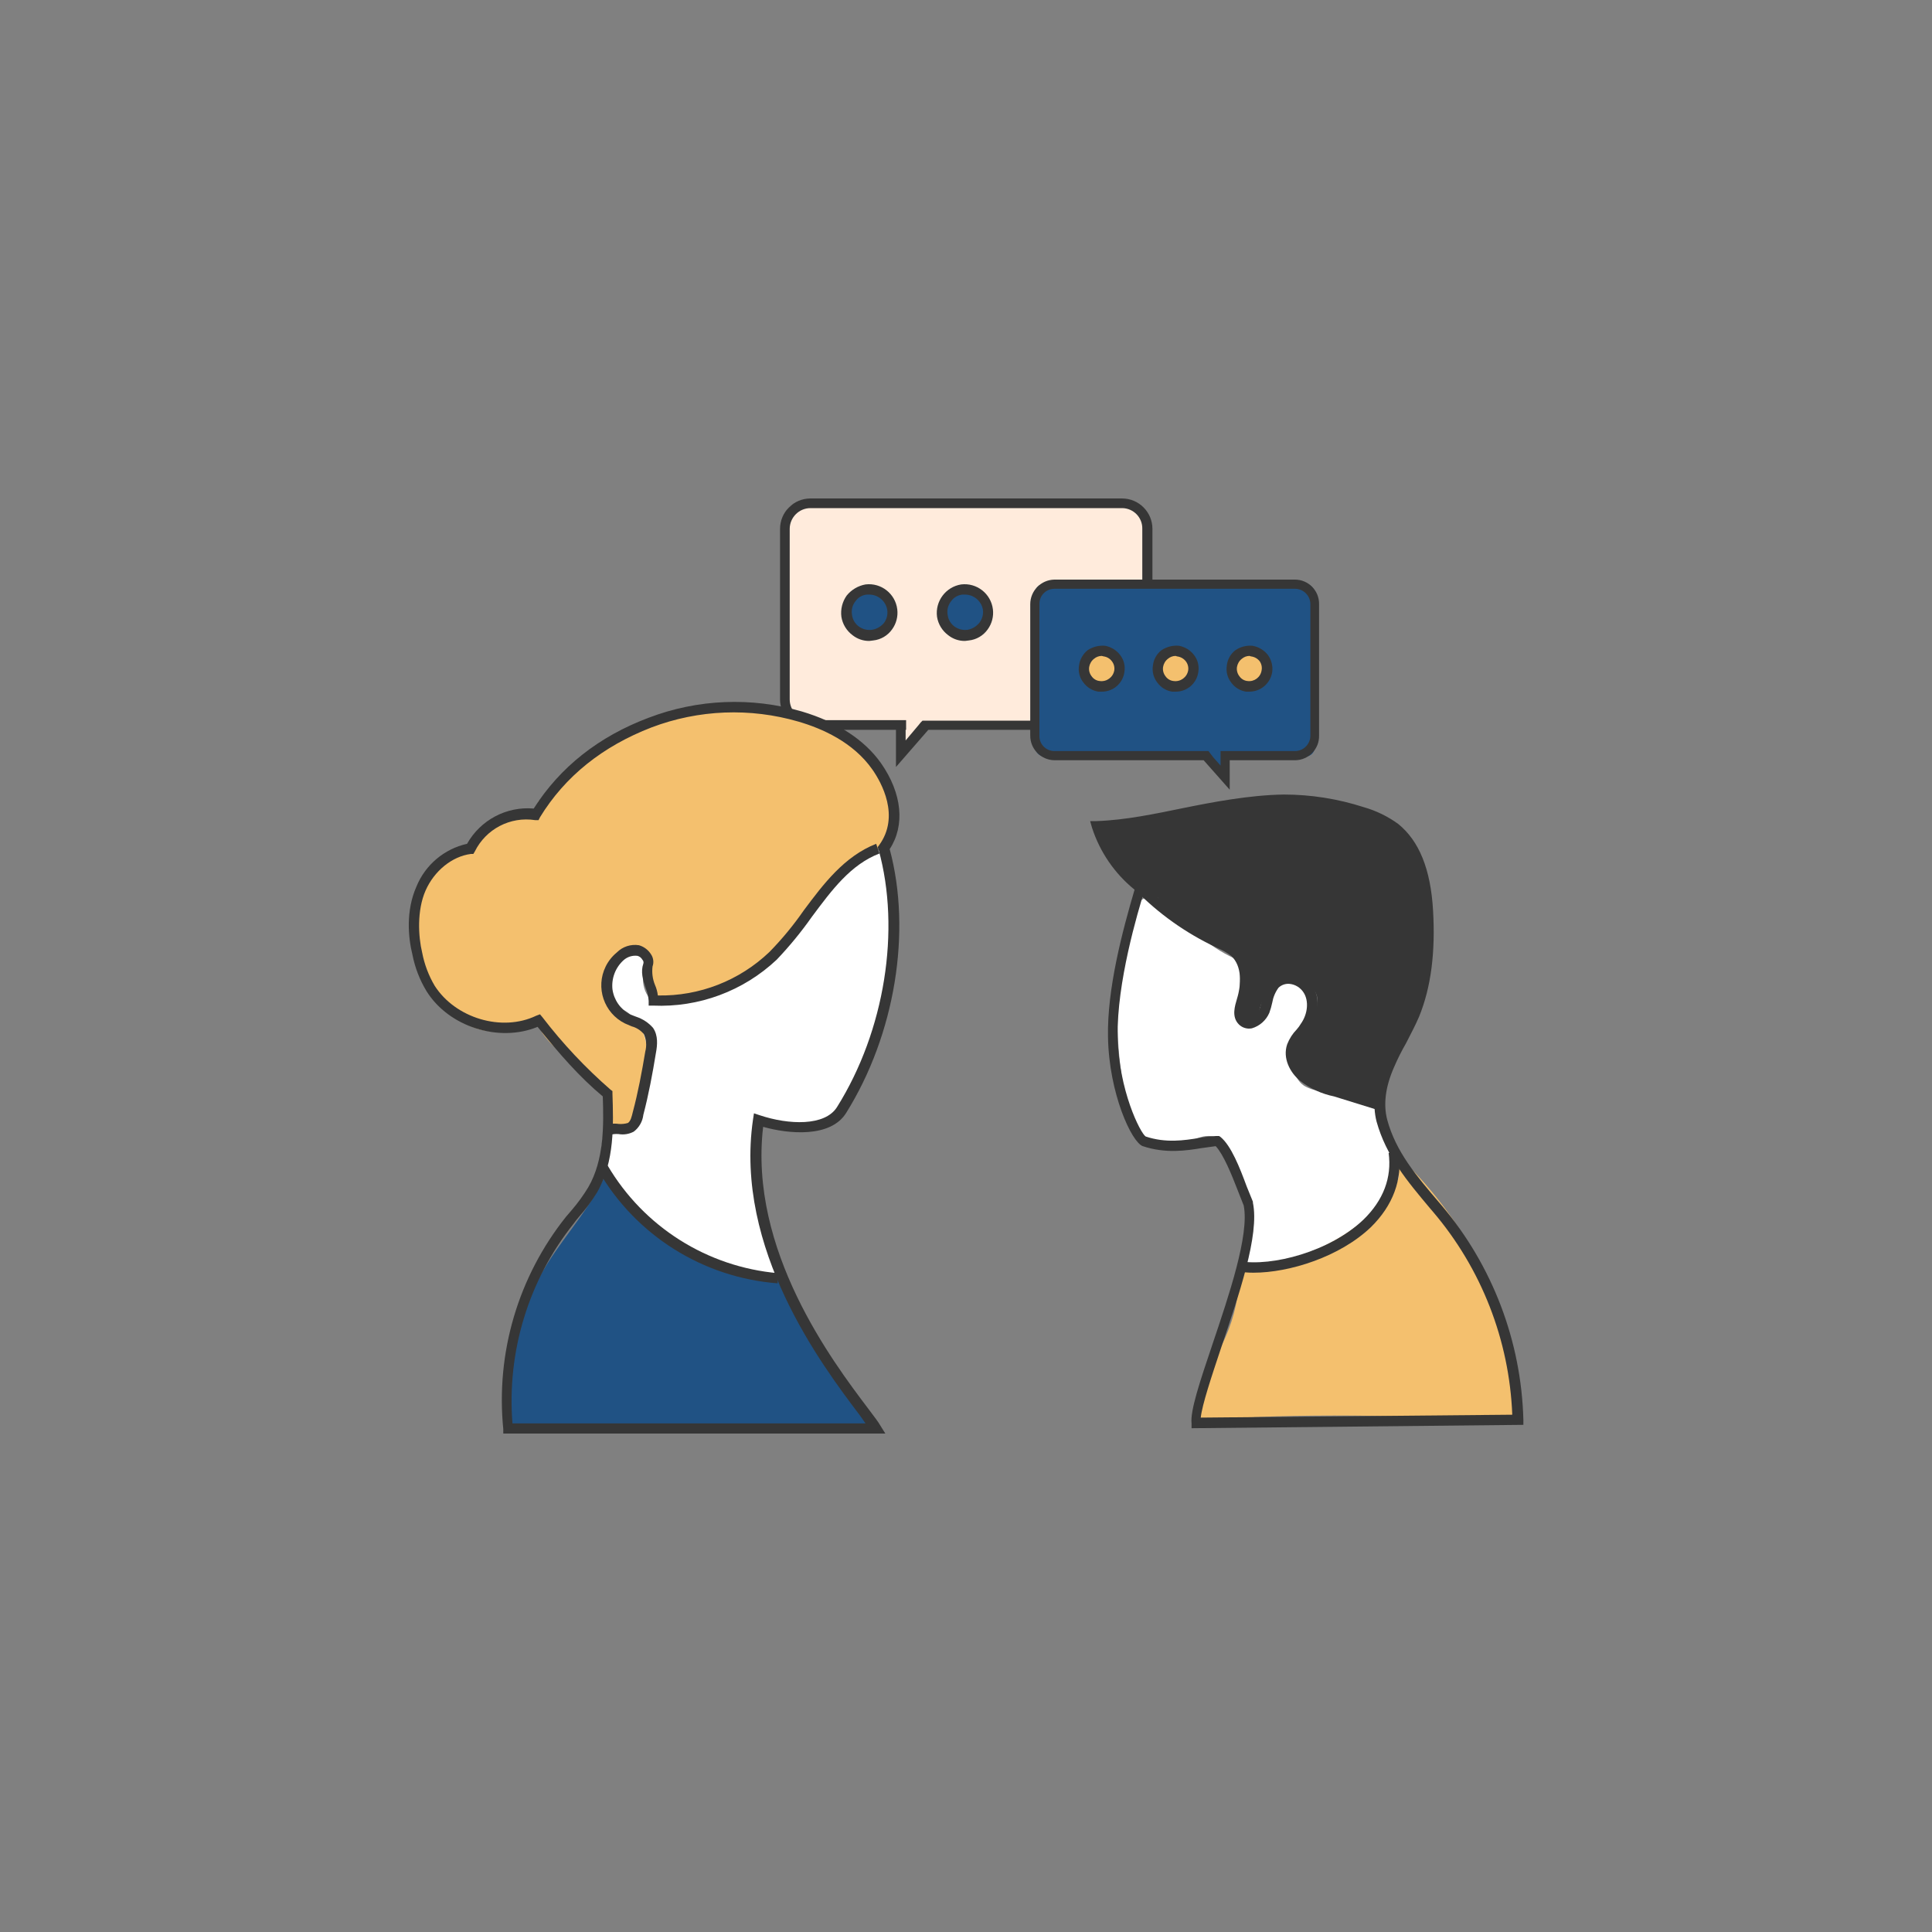 <?xml version="1.0" encoding="UTF-8"?> <svg xmlns="http://www.w3.org/2000/svg" id="_Слой_1" viewBox="0 0 400 400"><rect x="0" y="0" width="400" height="400" fill="#808080" stroke="none"/> <defs> <style>.cls-1{fill:#fff;}.cls-2{fill:#363636;}.cls-3{fill:#ffebdc;}.cls-4{fill:#f4c06e;}.cls-5{fill:#205284;}.cls-6{fill:#fbdebe;}</style> </defs> <rect class="cls-3" x="162.5" y="104.13" width="75" height="46.27" rx="3.1" ry="3.1"></rect> <circle class="cls-6" cx="219.6" cy="126.8" r="4.8"></circle> <circle class="cls-5" cx="199.8" cy="126.8" r="4.8"></circle> <circle class="cls-5" cx="180" cy="126.8" r="4.8"></circle> <polygon class="cls-3" points="194.4 146.4 186.9 156.2 186.4 147.2 194.4 146.4"></polygon> <path class="cls-2" d="m185.5,158.8v-7.7h-17.7c-3.48,0-6.3-2.82-6.3-6.3h0v-35.3c0-3.48,2.82-6.3,6.3-6.3h64.5c3.48,0,6.3,2.82,6.3,6.3h0v35.3c0,3.48-2.82,6.3-6.3,6.3h-40.1l-6.7,7.7Zm2-7.7v2.2l2.7-3.2.4-.5.4-.4h41.3c2.34-.05,4.21-1.96,4.2-4.3v-35.4c.06-2.32-1.78-4.24-4.1-4.3,0,0,0,0,0,0h-64.6c-2.37,0-4.29,1.93-4.3,4.3h0v35.3c0,2.37,1.93,4.29,4.3,4.3h19.8v2h-.1Z"></path> <path class="cls-2" d="m219.6,132.7c-1.27.02-2.51-.41-3.5-1.2-1.23-.92-2.06-2.28-2.3-3.8h0c-.2-1.55.19-3.12,1.1-4.4.98-1.21,2.37-2.03,3.9-2.3,1.52-.2,3.06.2,4.3,1.1,1.25.94,2.08,2.35,2.3,3.9.2,1.52-.2,3.06-1.1,4.3-.91,1.29-2.33,2.13-3.9,2.3l-.8.1Zm0-9.6h-.5c-.97.08-1.85.59-2.4,1.4-.63.79-.88,1.81-.7,2.8h0c.12.96.62,1.83,1.4,2.4.78.57,1.74.82,2.7.7.99-.18,1.88-.71,2.5-1.5.53-.79.78-1.75.7-2.7-.17-.96-.71-1.82-1.5-2.4-.63-.48-1.41-.72-2.2-.7Z"></path> <path class="cls-2" d="m199.8,132.7c-1.27.02-2.51-.41-3.5-1.2-1.23-.92-2.06-2.28-2.3-3.8-.42-3.22,1.8-6.19,5-6.7,3.23-.39,6.17,1.91,6.57,5.15.18,1.47-.2,2.95-1.07,4.15-.91,1.29-2.33,2.13-3.9,2.3l-.8.1Zm0-9.6h-.5c-.97.08-1.85.59-2.4,1.4-.63.79-.88,1.81-.7,2.8h0c.12.96.62,1.83,1.4,2.4.78.57,1.74.82,2.7.7.99-.18,1.88-.71,2.5-1.5.58-.77.83-1.74.7-2.7-.33-1.78-1.88-3.08-3.7-3.1Z"></path> <path class="cls-2" d="m180,132.7c-1.27.02-2.51-.41-3.5-1.2-1.23-.92-2.06-2.28-2.3-3.8h0c-.2-1.55.19-3.12,1.1-4.4.98-1.21,2.37-2.03,3.9-2.3,3.23-.39,6.17,1.91,6.57,5.15.18,1.47-.2,2.95-1.07,4.15-.91,1.29-2.33,2.13-3.9,2.3l-.8.1Zm0-9.6h-.5c-.97.08-1.85.59-2.4,1.4-.63.79-.88,1.81-.7,2.8h0c.12.96.62,1.83,1.4,2.4.78.57,1.74.82,2.7.7.97-.15,1.86-.65,2.5-1.4.58-.77.83-1.74.7-2.7-.29-1.82-1.85-3.17-3.7-3.2Z"></path> <rect class="cls-5" x="214.3" y="120.9" width="57.9" height="35.73" rx="1.9" ry="1.9"></rect> <circle class="cls-4" cx="228.1" cy="138.5" r="3.7"></circle> <circle class="cls-4" cx="243.4" cy="138.5" r="3.7"></circle> <circle class="cls-4" cx="258.71" cy="138.5" r="3.7" transform="translate(45.49 340.13) rotate(-71.56)"></circle> <polygon class="cls-5" points="247.6 153.6 253.3 161.1 253.7 154.2 247.6 153.6"></polygon> <path class="cls-2" d="m254.6,163.5l-5.4-6.1h-30.9c-2.78-.05-5.01-2.32-5-5.1v-27.2c0-2.78,2.22-5.05,5-5.1h49.8c2.76,0,5,2.24,5,5v27.3c.06,2.76-2.14,5.04-4.9,5.1h0s-13.6,0-13.6,0v6.1Zm-3.4-6.7l1.5,1.7v-3h15.4c1.77,0,3.2-1.43,3.2-3.2h0v-27.2c0-1.77-1.43-3.2-3.2-3.2h-49.8c-1.71,0-3.1,1.39-3.1,3.1h0v27.3c-.06,1.71,1.29,3.14,3,3.2,0,0,0,0,0,0h32l1,1.3Z"></path> <path class="cls-2" d="m228.1,143.2h-.7c-1.24-.2-2.36-.88-3.1-1.9-.78-.99-1.1-2.26-.9-3.5.16-1.26.81-2.41,1.8-3.2,1.07-.69,2.33-1.01,3.6-.9,1.23.23,2.34.91,3.1,1.9.78.99,1.1,2.26.9,3.5-.3,2.36-2.32,4.12-4.7,4.1h0Zm0-7.4c-.59,0-1.15.22-1.6.6-.54.42-.89,1.03-1,1.7-.1.68.08,1.36.5,1.9.39.57,1.01.94,1.7,1,1.43.19,2.75-.78,3-2.2h0c.1-.68-.08-1.36-.5-1.9-.41-.55-1.02-.91-1.7-1l-.4-.1Z"></path> <path class="cls-2" d="m243.4,143.2h-.7c-1.25-.18-2.37-.87-3.1-1.9-.78-.99-1.1-2.26-.9-3.5.13-1.27.78-2.43,1.8-3.2,1.06-.7,2.33-1.02,3.6-.9,1.23.23,2.34.91,3.1,1.9.78.99,1.1,2.26.9,3.5-.3,2.36-2.32,4.12-4.7,4.1Zm0-7.4c-.59,0-1.15.22-1.6.6-.54.42-.89,1.03-1,1.7-.1.68.08,1.36.5,1.9.39.57,1.01.94,1.7,1,1.43.19,2.75-.78,3-2.2.1-.68-.08-1.36-.5-1.9-.44-.56-1.09-.92-1.8-1l-.3-.1Z"></path> <path class="cls-2" d="m258.7,143.2h-.7c-1.25-.18-2.37-.87-3.1-1.9-.78-.99-1.1-2.26-.9-3.5.13-1.27.78-2.43,1.8-3.2,1.03-.69,2.26-1.01,3.5-.9,1.27.21,2.41.89,3.2,1.9.73,1.01,1.06,2.26.9,3.5-.34,2.34-2.34,4.08-4.7,4.1Zm0-7.4c-.59,0-1.15.22-1.6.6-.54.42-.89,1.03-1,1.7-.1.68.08,1.36.5,1.9.39.57,1.01.94,1.7,1,1.4.18,2.69-.8,2.9-2.2.13-.66-.02-1.35-.4-1.9-.44-.56-1.09-.92-1.8-1l-.3-.1Z"></path> <path class="cls-2" d="m267.3,217.5c-.6,1.9.4,3.9,1.8,5.2,1.52,1.21,3.25,2.12,5.1,2.7l7.4,2.8c.62.31,1.33.38,2,.2,1.2-.3,1.5-1.8,1.8-3.1.8-3.4,3.2-6.2,4.9-9.2,2.05-3.99,3.47-8.27,4.2-12.7,1.1-5.9,1.9-11.9,1-17.8s-3.8-11.8-8.7-15.2c-2.98-1.91-6.31-3.2-9.8-3.8-5.37-1.25-10.9-1.65-16.4-1.2-3.32.27-6.63.74-9.9,1.4l-23.2,4.3c2.29,5.91,5.96,11.19,10.7,15.4,4.2,3.5,8.84,6.42,13.8,8.7,1.64.67,3.11,1.69,4.3,3,2.2,2.9,1.2,7.1.3,10.6-.28.63-.31,1.34-.1,2,.6,1.4,2.7,1.1,3.8,0,3-2.9,4-12.5,10.2-7.5s-1.9,9.5-3.2,14.2Z"></path> <path class="cls-4" d="m314.4,293.4c-.1.6-.9.7-1.6.7-21.6-1-43.3-1.7-64.8,0-.8-6.1,3.2-11.6,5.7-17.2,1.9-4.28,2.89-8.91,2.9-13.6,4.9-2,10.5-1.9,15.2-4.3,6.2-3.1,9.4-9.9,12.3-16.2.37-.98.95-1.87,1.7-2.6.76-.83,1.98-1.07,3-.6.79.51,1.01,1.56.5,2.35-.08.13-.18.25-.3.35.36-.69.76-1.36,1.2-2,.9.65,1.74,1.39,2.5,2.2,6.61,6.97,11.99,15.02,15.9,23.8,3.95,8.78,5.67,18.4,5,28-.2-.7,1.1-.2.8-.9Z"></path> <path class="cls-1" d="m289,239.7l-3.6-11.9-11.9-1.9c-1.23-.11-2.43-.48-3.5-1.1-2.4-1.6-2.6-5.1-1.8-7.9s2.5-5.3,2.9-8.1-1-6.4-3.9-6.8-5.4,3.4-6.3,6.6-1.7,3.7-3.2,3-1-1.3-1.1-2.1c-.4-3.7.8-7.6-.4-10.9l-.7-.2c-2.66-1.23-5.12-2.85-7.3-4.8-3.66-1.53-6.66-4.29-8.5-7.8-.65-.18-1.33-.21-2-.1-3.3.7-4.1,6.1-4.7,8.8-2.2,10.76-2.2,21.84,0,32.6.39,2.56,1.31,5.01,2.7,7.2,1.41,2.16,3.82,3.44,6.4,3.4,3.5-.3,6.9-3.8,9.9-2,.74.44,1.36,1.06,1.8,1.8,5.01,7.13,6.38,16.21,3.7,24.5,11.67-.29,22.65-5.61,30.1-14.6.99-1.07,1.68-2.38,2-3.8.1-1.33-.1-2.66-.6-3.9Z"></path> <path class="cls-4" d="m125.9,234.3c1.4,1.1,3.6.4,4.8-.9,1.08-1.46,1.74-3.19,1.9-5l1.6-7.6c.6-2.6,1-5.8-.7-7.9s-3.5-2.1-5.1-3.5-2.6-7-.9-10.3c.8-1.4,2.3-2.8,3.8-2.3.56.33,1.03.77,1.4,1.3,1.32,1.89,2.08,4.1,2.2,6.4-.01.97.19,1.92.6,2.8,1.1,1.4,3.2,1,4.8.5,8.6-2.9,17.2-6.6,23.3-13.2s8.8-13.6,15.7-17.3c1.3-.59,2.48-1.4,3.5-2.4.57-.8.95-1.73,1.1-2.7.91-3.5.59-7.21-.9-10.5-1.81-3.46-4.46-6.42-7.7-8.6-10.3-6.5-22.8-7.6-34.7-5.1-12.05,2.67-22.61,9.86-29.5,20.1l.4-2.3c.7.7-.1,2.3-1,2.8-.96.37-1.98.54-3,.5-4.48.44-8.32,3.39-9.9,7.6-4.7-.3-8.6,3.8-10.3,8.1-3.46,9.04-.81,19.28,6.6,25.5,3.3,2.6,7.8,4.2,11.6,2.6,1.6-.7,3.2-1.9,4.8-1.2.88.5,1.58,1.27,2,2.2,2.5,3.6,6.4,5.9,9.4,9s6.6,7.8,4.2,11.4Z"></path> <path class="cls-1" d="m183.2,177.3c-.06-.5-.36-.95-.8-1.2-.46-.17-.97-.13-1.4.1-2.6,1.19-5.03,2.74-7.2,4.6,0,.11-.03.22-.1.3-2.6,4.8-6.1,8.7-9.7,12.8s-5.1,6.9-9.1,8.5c-.55.2-1.15.2-1.7,0-2.36,1.84-4.99,3.29-7.8,4.3-2.58.86-5.34,1.03-8,.5h-.1c-1.11.6-2.49.2-3.1-.9-.98-1.43-1.31-3.21-.9-4.9.08-.5.37-.94.8-1.2v-.3c0-1.3-.2-2.9-1.4-3.3-.76-.12-1.53.02-2.2.4-2.38,1.36-4.25,3.47-5.3,6,.1,1.45.43,2.87,1,4.2.08.18.22.32.4.4l.7.9h.2c3.6.8,6,4.6,6.4,8.3v.2c.8,4.3-.9,9.1-1.6,13.3h0c.22.69.07,1.45-.4,2-.3,1.23-1.55,1.99-2.78,1.69-.53-.13-1-.45-1.32-.89-.87.24-1.8.06-2.5-.5-.8,4.2-1.5,8.7.4,12.4,1.22,2.19,2.89,4.1,4.9,5.6,6.3,5.7,13.1,11.5,21.4,13.1,3,.5,5.8-.2,8.7.6-3.6-10.54-4.7-21.77-3.2-32.8,4.8,1.5,10.3,2.9,14.6.4,2.7-1.5,4.4-4.3,5.8-7.1,7.51-14.65,9.39-31.55,5.3-47.5Z"></path> <path class="cls-5" d="m104.6,295.7c-.7-12.04,2.38-23.99,8.8-34.2,4.1-6.5,9.6-12.3,12.4-19.4,6.67,12.81,19.33,21.41,33.7,22.9.46,0,.92.13,1.3.4.3.3.4,1,0,1.2s-.9-.6-.5-.7c.08-.55.59-.92,1.14-.84,0,0,0,0,0,0h.16c.47.31.82.77,1,1.3,5.33,10.47,11.59,20.45,18.7,29.8"></path> <path class="cls-2" d="m87.7,268.7l.3-.2"></path> <path class="cls-2" d="m183.3,296.8h-79.1v-.9c-1.58-15.8,3.09-31.59,13-44l1.2-1.4c1.26-1.47,2.4-3.04,3.4-4.7,3.3-5.7,3.2-12.9,3-18.8-4.8-4-8.9-8.7-13.5-14.4-8,3.3-18.4,0-23-7.4-1.4-2.31-2.38-4.85-2.9-7.5-.9-3.6-1.4-9.1.8-14.1,1.82-4.51,5.75-7.84,10.5-8.9,2.77-4.93,8.17-7.79,13.8-7.3,5.4-8.5,13.4-14.9,23.8-18.8,10.14-3.87,21.27-4.33,31.7-1.3,7.4,2.2,13,5.9,16.4,10.7,4.4,6.3,5,12.9,1.8,17.8,4.6,17.1,1.1,38.4-9,54.6-3.2,5.2-11.9,4.4-17.2,2.9-3,25.5,14.3,48.5,21.8,58.4,1.1,1.5,2,2.6,2.5,3.5l1,1.6Zm-77.2-2.1h73.1l-1.2-1.7c-7.8-10.3-26-34.4-22.1-61.2l.2-1.3,1.2.4c6,2,13.5,2.3,16-1.7,9.9-15.8,13.2-36.7,8.6-53.3l-.2-.5.3-.4c4.4-6,.5-13-1.4-15.7-4-5.7-10.5-8.5-15.3-9.9-10-2.91-20.66-2.49-30.4,1.2-10.1,3.9-17.9,10.1-23.1,18.6l-.3.6h-.7c-5.14-.8-10.2,1.83-12.5,6.5l-.3.5h-.5c-3.9.5-7.6,3.5-9.4,7.6s-1.5,9.5-.7,12.8c.46,2.43,1.34,4.77,2.6,6.9,4.3,6.7,13.9,9.6,21,6.2l.8-.3.5.6c4.19,5.46,8.91,10.48,14.1,15l.4.3v.5c.2,6.3.5,14.1-3.2,20.5-1.09,1.77-2.33,3.44-3.7,5-.39.45-.76.91-1.1,1.4-9.34,11.69-13.88,26.49-12.7,41.4h0Z"></path> <path class="cls-2" d="m161,265.7c-15.45-1.19-29.32-9.9-37.1-23.3l1.9-1.1c7.47,12.7,20.62,21.01,35.3,22.3l-.1,2.1Z"></path> <path class="cls-2" d="m126.2,235l-1.1-1.9c.94-.42,1.98-.56,3-.4.64.05,1.28-.02,1.9-.2.6-.4.8-1.4,1-2.2,1.1-4.1,1.9-8.4,2.6-12.6.32-1.2.21-2.47-.3-3.6-.65-.78-1.52-1.34-2.5-1.6l-1.4-.6c-4.36-2.15-6.15-7.44-4-11.8.55-1.12,1.34-2.11,2.3-2.9,1.2-1.21,2.91-1.77,4.6-1.5,1.04.3,1.93.98,2.5,1.9.49.74.6,1.67.3,2.5-.16,1.29.01,2.6.5,3.8.31.7.51,1.44.6,2.2,8.59.17,16.89-3.07,23.1-9,2.6-2.66,4.98-5.54,7.1-8.6,4.1-5.5,8.4-11.2,15-13.8l.7,2c-6,2.3-9.9,7.6-14,13.1-2.21,3.14-4.65,6.12-7.3,8.9-6.9,6.49-16.13,9.92-25.6,9.5h-.9v-1c-.07-.89-.27-1.77-.6-2.6-.6-1.7-1.1-3.4-.5-5.1.09-.28.01-.59-.2-.8-.21-.39-.57-.68-1-.8-1.05-.14-2.11.19-2.9.9-1.68,1.52-2.53,3.75-2.3,6,.3,2.21,1.64,4.14,3.6,5.2l1.3.5c1.35.44,2.56,1.23,3.5,2.3,1.1,1.6.9,3.6.6,5.2-.7,4.3-1.5,8.6-2.6,12.8-.16,1.39-.88,2.66-2,3.5-.95.5-2.04.68-3.1.5-.64-.06-1.29,0-1.9.2Z"></path> <path class="cls-2" d="m246.7,295.7v-1c-.3-2.6,1.7-8.6,4.3-16.3,3.4-10.1,7.7-22.7,6.5-28.8l-1.3-3.3c-1.2-3.1-2.9-7.3-4.5-9l-2.9.4c-3.1.5-7.4,1.2-12.2-.4-2.3-.8-7-10.9-7.2-22.6-.2-10,3-22,5.5-30.5-4.11-3.33-7.16-7.77-8.8-12.8l-.4-1.4h1.3c6-.2,12.1-1.5,18-2.7s13.7-2.7,20.8-2.8c5.6,0,11.17.88,16.5,2.6,2.59.73,5.03,1.92,7.2,3.5,4.3,3.5,6.7,9.3,7.2,17.9s-.4,15.9-2.9,22c-.8,1.9-1.8,3.7-2.7,5.5-.93,1.62-1.77,3.28-2.5,5-1.8,4.1-2.2,7.7-1.4,10.8,1.8,6.7,6.1,11.7,10.7,17.1l.6.7c10.52,12.45,16.48,28.11,16.9,44.4v1l-68.7.7Zm5.1-60.5h.6l.3.2c2.2,1.8,4,6.4,5.4,10.2l1.3,3.2v.2c1.4,6.7-2.9,19.1-6.6,30.1-2,6-3.9,11.7-4.2,14.4l64.5-.6c-.61-15.44-6.38-30.23-16.4-42l-.6-.7c-4.7-5.6-9.1-10.8-11.1-18-.9-3.5-.4-7.6,1.5-12.1.8-1.8,1.7-3.5,2.6-5.2s1.8-3.5,2.6-5.4c2.4-5.7,3.3-12.6,2.8-21s-2.6-13.3-6.4-16.3c-1.97-1.41-4.17-2.46-6.5-3.1-5.1-1.68-10.43-2.53-15.8-2.5h-.1c-6.8,0-13.7,1.4-20.4,2.8-5.57,1.22-11.22,2.09-16.9,2.6,1.71,4.33,4.54,8.13,8.2,11l.6.5-.2.7c-1.5,4.8-5.8,19.3-5.6,30.4s4.7,20,5.8,20.7c4.2,1.4,8,.8,11.1.3,1.16-.22,2.33-.35,3.5-.4h0Z"></path> <path class="cls-2" d="m259.5,263.5c-1.14,0-2.28-.1-3.4-.3l.4-2.1c6.9,1.2,18.9-2,25.8-8.6,4.1-4,5.9-8.7,5.2-13.8l2.1-.3c.8,5.8-1.2,11.2-5.8,15.7-6.4,6.1-16.8,9.4-24.3,9.4Z"></path> <path class="cls-2" d="m284.9,229.7l-8.7-2.7c-2.55-.52-4.94-1.61-7-3.2-2.1-1.7-3.7-4.7-2.7-7.6.45-1.16,1.13-2.21,2-3.1.3-.34.57-.71.8-1.1,1.5-2.1,1.7-4.8.6-6.5-.64-1.01-1.71-1.68-2.9-1.8-.85-.08-1.69.21-2.3.8-.67.92-1.11,1.98-1.3,3.1-.15.71-.35,1.41-.6,2.1-.67,1.55-1.99,2.72-3.6,3.2-.98.2-1.99-.1-2.7-.8-1.6-1.6-.8-3.9-.4-5.3.9-2.9,1.1-6.8-1.2-8.9-.86-.65-1.8-1.19-2.8-1.6l-.4-.2c-6.23-2.94-11.89-6.97-16.7-11.9l1.5-1.5c4.67,4.76,10.16,8.66,16.2,11.5h.3c1.18.53,2.29,1.2,3.3,2,2.6,2.4,3.3,6.5,1.9,11.1-.4,1.3-.8,2.6-.2,3.1s.3.3.8.2c.88-.31,1.6-.96,2-1.8.2-.6.3-1.2.5-1.8.22-1.5.84-2.92,1.8-4.1,1.08-1.07,2.59-1.58,4.1-1.4,1.86.17,3.54,1.16,4.6,2.7,1.8,2.9.9,6.6-.7,8.9-.3.46-.64.89-1,1.3-.63.71-1.13,1.52-1.5,2.4-.7,1.9.5,4.1,2,5.3,1.87,1.31,3.98,2.26,6.2,2.8l8.8,2.6-.7,2.2Z"></path> </svg> 